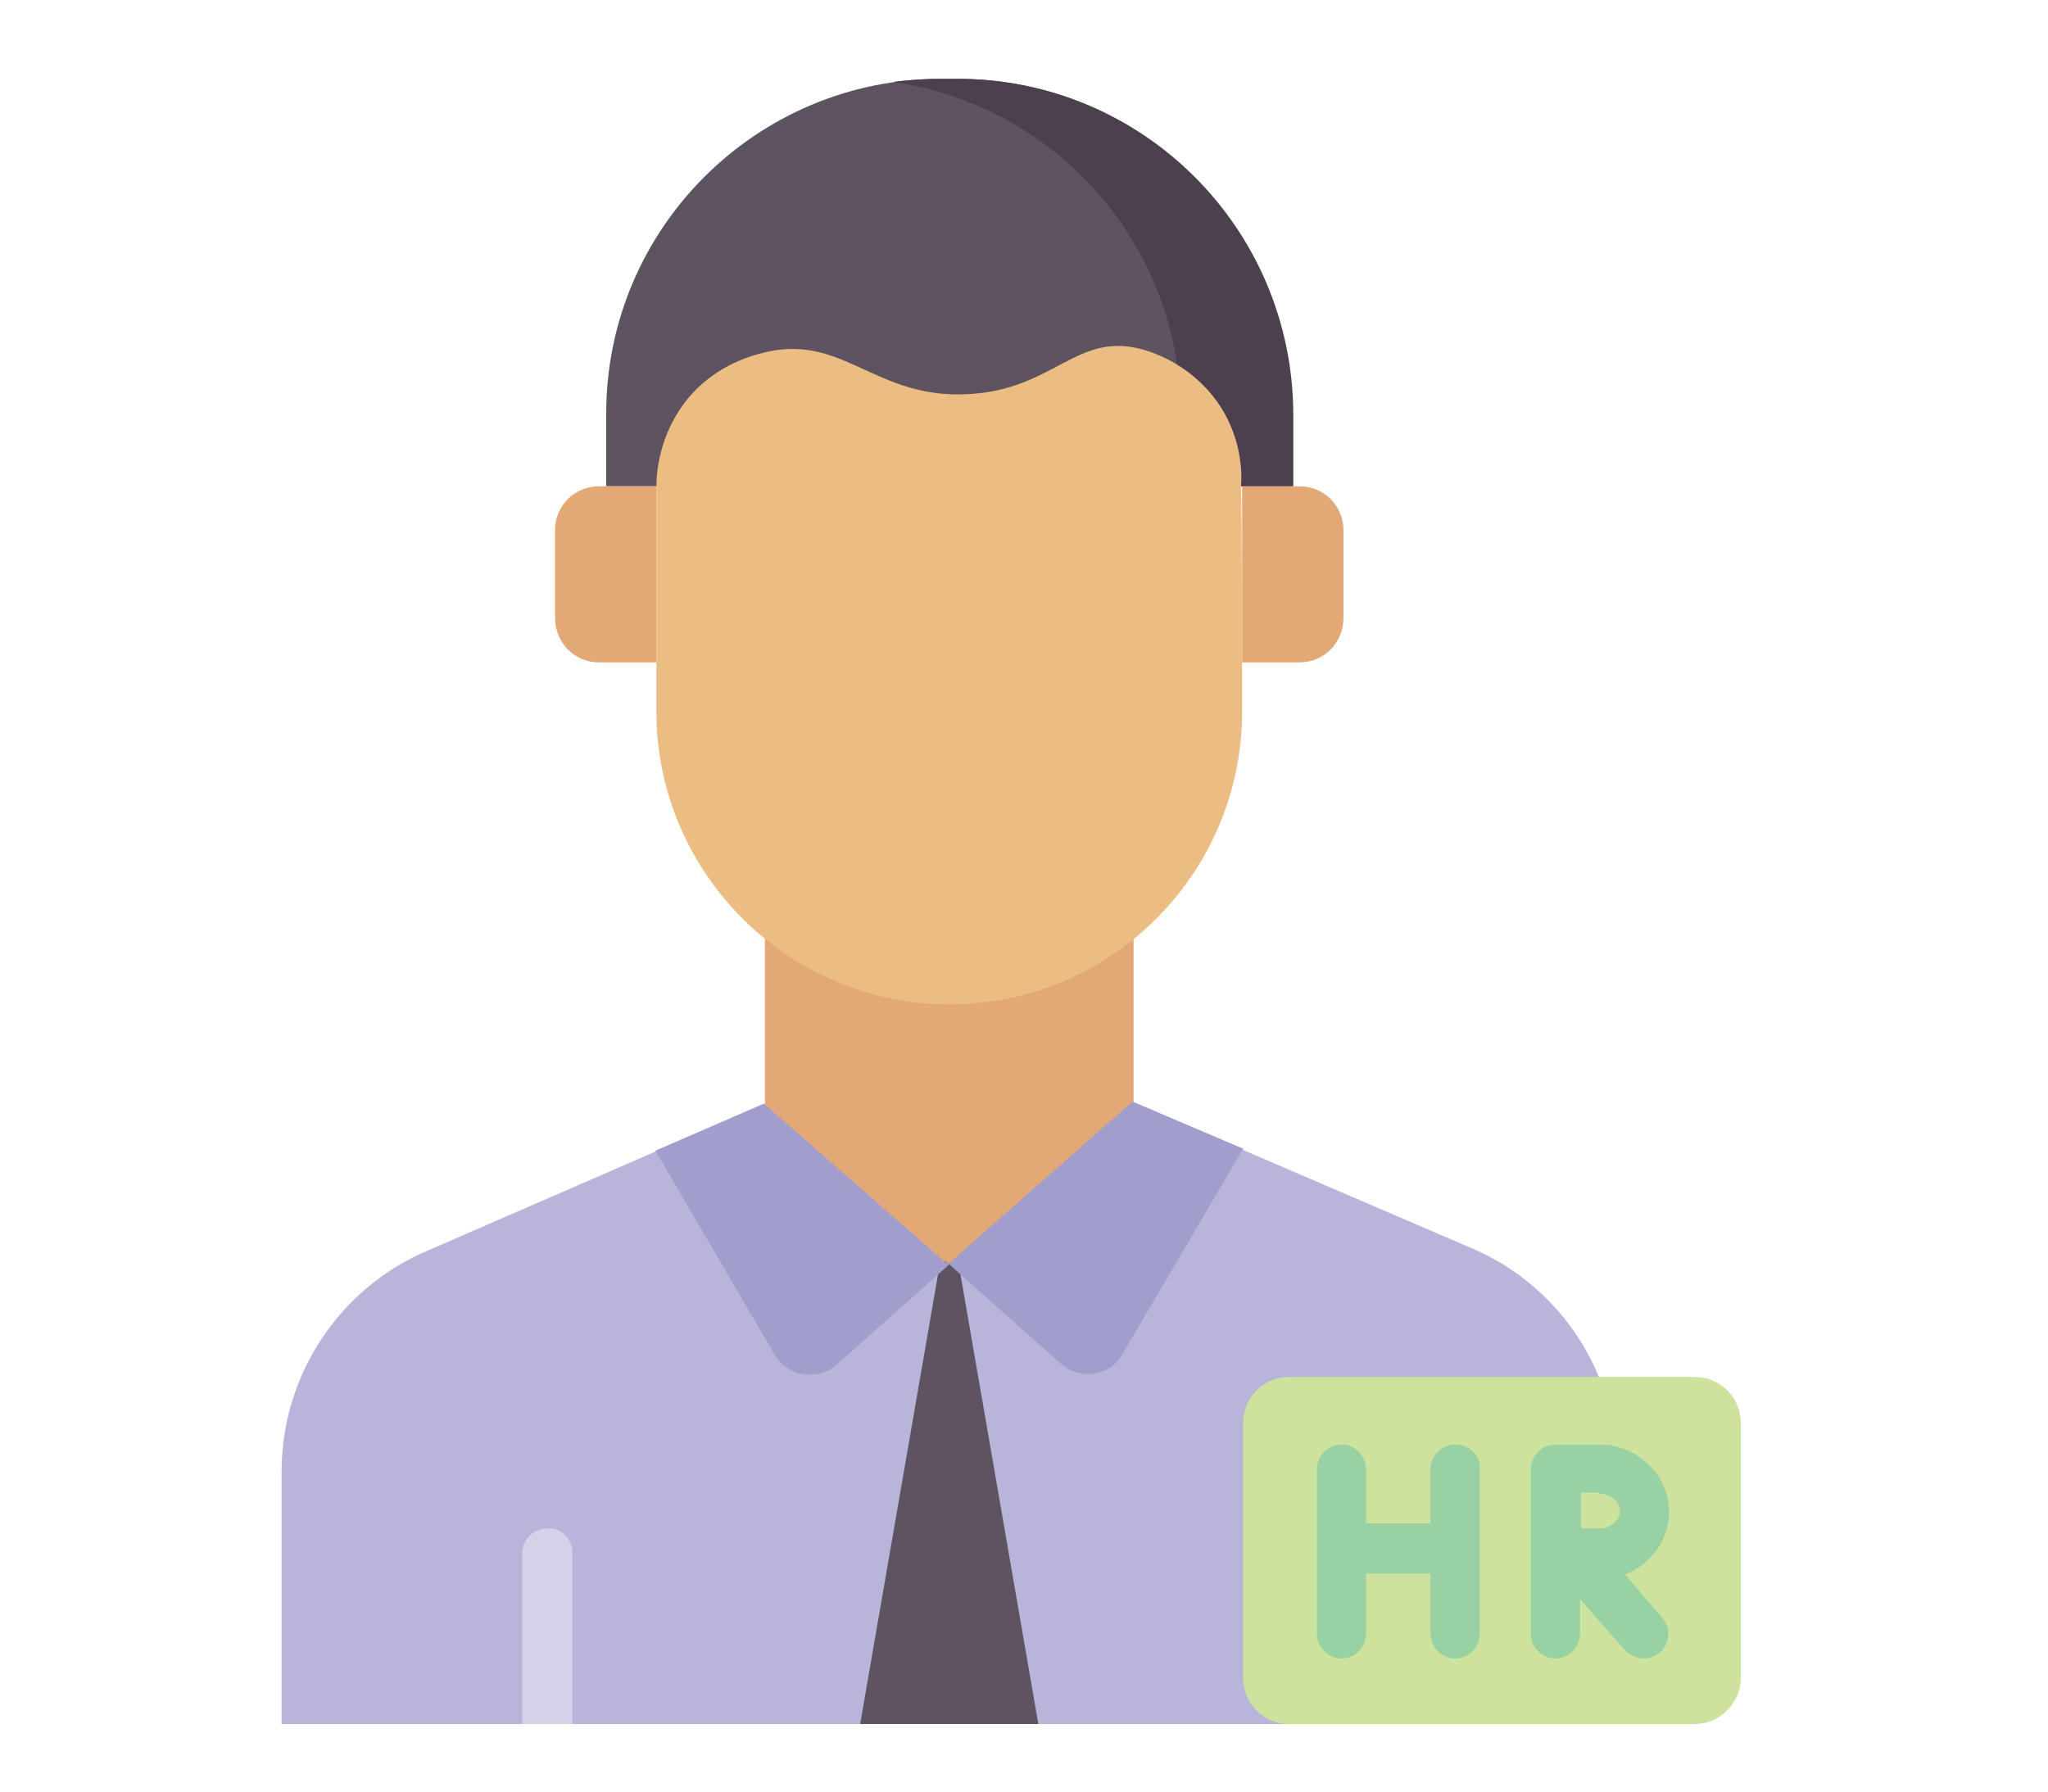 <?xml version="1.0" encoding="UTF-8"?> <!-- Generator: Adobe Illustrator 24.0.3, SVG Export Plug-In . SVG Version: 6.00 Build 0) --> <svg xmlns="http://www.w3.org/2000/svg" xmlns:xlink="http://www.w3.org/1999/xlink" version="1.1" id="Layer_1" x="0px" y="0px" viewBox="0 0 200 175" style="enable-background:new 0 0 200 175;" xml:space="preserve"> <style type="text/css"> .st0{fill:#5E5361;} .st1{fill:#4C404F;} .st2{fill:#B9B5DA;} .st3{fill:#E2A977;} .st4{fill:#D4D1E9;} .st5{fill:#ECBD82;} .st6{fill:#A19DCD;} .st7{fill:#CDE29D;} .st8{fill:#98D1A3;} </style> <g> <g> <path class="st0" d="M126.2,47.5H59.2v-7.1c0-18.1,14.7-32.7,32.7-32.7h1.6c18.1,0,32.7,14.7,32.7,32.7V47.5z"></path> <path class="st1" d="M93.5,7.7h-1.6c-1.6,0-3.1,0.1-4.7,0.3c15.9,2.3,28.1,15.9,28.1,32.4v7.1h11v-7.1 C126.2,22.3,111.6,7.7,93.5,7.7L93.5,7.7z"></path> <path class="st2" d="M157.9,143.4v25H27.5v-24.7c0-9.4,5.7-18,14.4-21.6L92.7,100l51.2,22C152.4,125.7,157.9,134.1,157.9,143.4 L157.9,143.4z"></path> <g> <path class="st3" d="M92.7,123.5c-9.9,0-18-1.9-18-11.9V90.8h36v20.8C110.7,121.6,102.6,123.5,92.7,123.5L92.7,123.5z"></path> <path class="st3" d="M126.9,64.7h-5.6V47.5h5.6c2.4,0,4.3,1.9,4.3,4.3v8.5C131.2,62.8,129.3,64.7,126.9,64.7z"></path> <path class="st3" d="M58.5,64.7h5.6V47.5h-5.6c-2.4,0-4.3,1.9-4.3,4.3v8.5C54.2,62.8,56.1,64.7,58.5,64.7z"></path> </g> <g> <path class="st4" d="M55.9,151.7v16.7h-4.9v-16.7c0-1.3,1.1-2.4,2.4-2.4C54.8,149.2,55.9,150.3,55.9,151.7z"></path> </g> <path class="st5" d="M121.3,69.5c0,15.8-12.8,28.6-28.6,28.6S64.1,85.2,64.1,69.5V47.5c0-1.4,0.3-5.2,3.1-8.6c2.5-3,5.7-4,6.8-4.3 c8.2-2.4,11.2,4.4,20.5,3.9c8.5-0.4,10.7-6.3,17.3-4.3c2.7,0.8,5.9,2.8,7.8,6.2c1.6,2.9,1.7,5.7,1.6,7 C121.3,54.8,121.3,62.2,121.3,69.5L121.3,69.5z"></path> <path class="st0" d="M101.4,168.4H84l7.6-43.9l0.1-0.6c0.1-0.4,0.3-0.6,0.6-0.7l0.4,0.3l0.4-0.3c0.3,0.1,0.5,0.4,0.6,0.7l0.1,0.6 L101.4,168.4z"></path> <path class="st6" d="M92.7,123.5l-1.1,1l-9.9,8.8c-1.8,1.6-4.7,1.2-6-0.9l-11.7-20l10.6-4.6l17.6,15.4L92.7,123.5z"></path> <path class="st6" d="M121.4,112.2l-11.8,20.1c-1.2,2.1-4.1,2.6-6,0.9l-9.9-8.8l-1.1-1l0.4-0.3l17.6-15.5L121.4,112.2z"></path> </g> <path class="st7" d="M165.5,168.4h-39.6c-2.5,0-4.5-2-4.5-4.5V139c0-2.5,2-4.5,4.5-4.5h39.6c2.5,0,4.5,2,4.5,4.5v24.9 C170,166.3,168,168.4,165.5,168.4L165.5,168.4z"></path> <g> <path class="st8" d="M158.7,153.8c2.5-1,4.3-3.4,4.3-6.1c0-3.6-3.1-6.6-6.8-6.6h-4.3c0,0,0,0,0,0c0,0,0,0,0,0 c-1.3,0-2.4,1.1-2.4,2.4v16.1c0,1.3,1.1,2.4,2.4,2.4c1.3,0,2.4-1.1,2.4-2.4v-3.4l4.4,5c0.5,0.5,1.2,0.8,1.8,0.8 c0.6,0,1.1-0.2,1.6-0.6c1-0.9,1.1-2.4,0.2-3.4L158.7,153.8z M156.2,145.9c1.1,0,2,0.8,2,1.7s-0.9,1.7-2,1.7c-0.4,0-1.1,0-1.8,0 c0-0.7,0-1.3,0-1.8c0-0.4,0-1,0-1.7H156.2z"></path> <path class="st8" d="M142.1,141.1c-1.3,0-2.4,1.1-2.4,2.4v5.3h-6.3v-5.3c0-1.3-1.1-2.4-2.4-2.4s-2.4,1.1-2.4,2.4v16.1 c0,1.3,1.1,2.4,2.4,2.4s2.4-1.1,2.4-2.4v-5.9h6.3v5.9c0,1.3,1.1,2.4,2.4,2.4s2.4-1.1,2.4-2.4v-16.1 C144.6,142.2,143.5,141.1,142.1,141.1L142.1,141.1z"></path> </g> </g> </svg> 